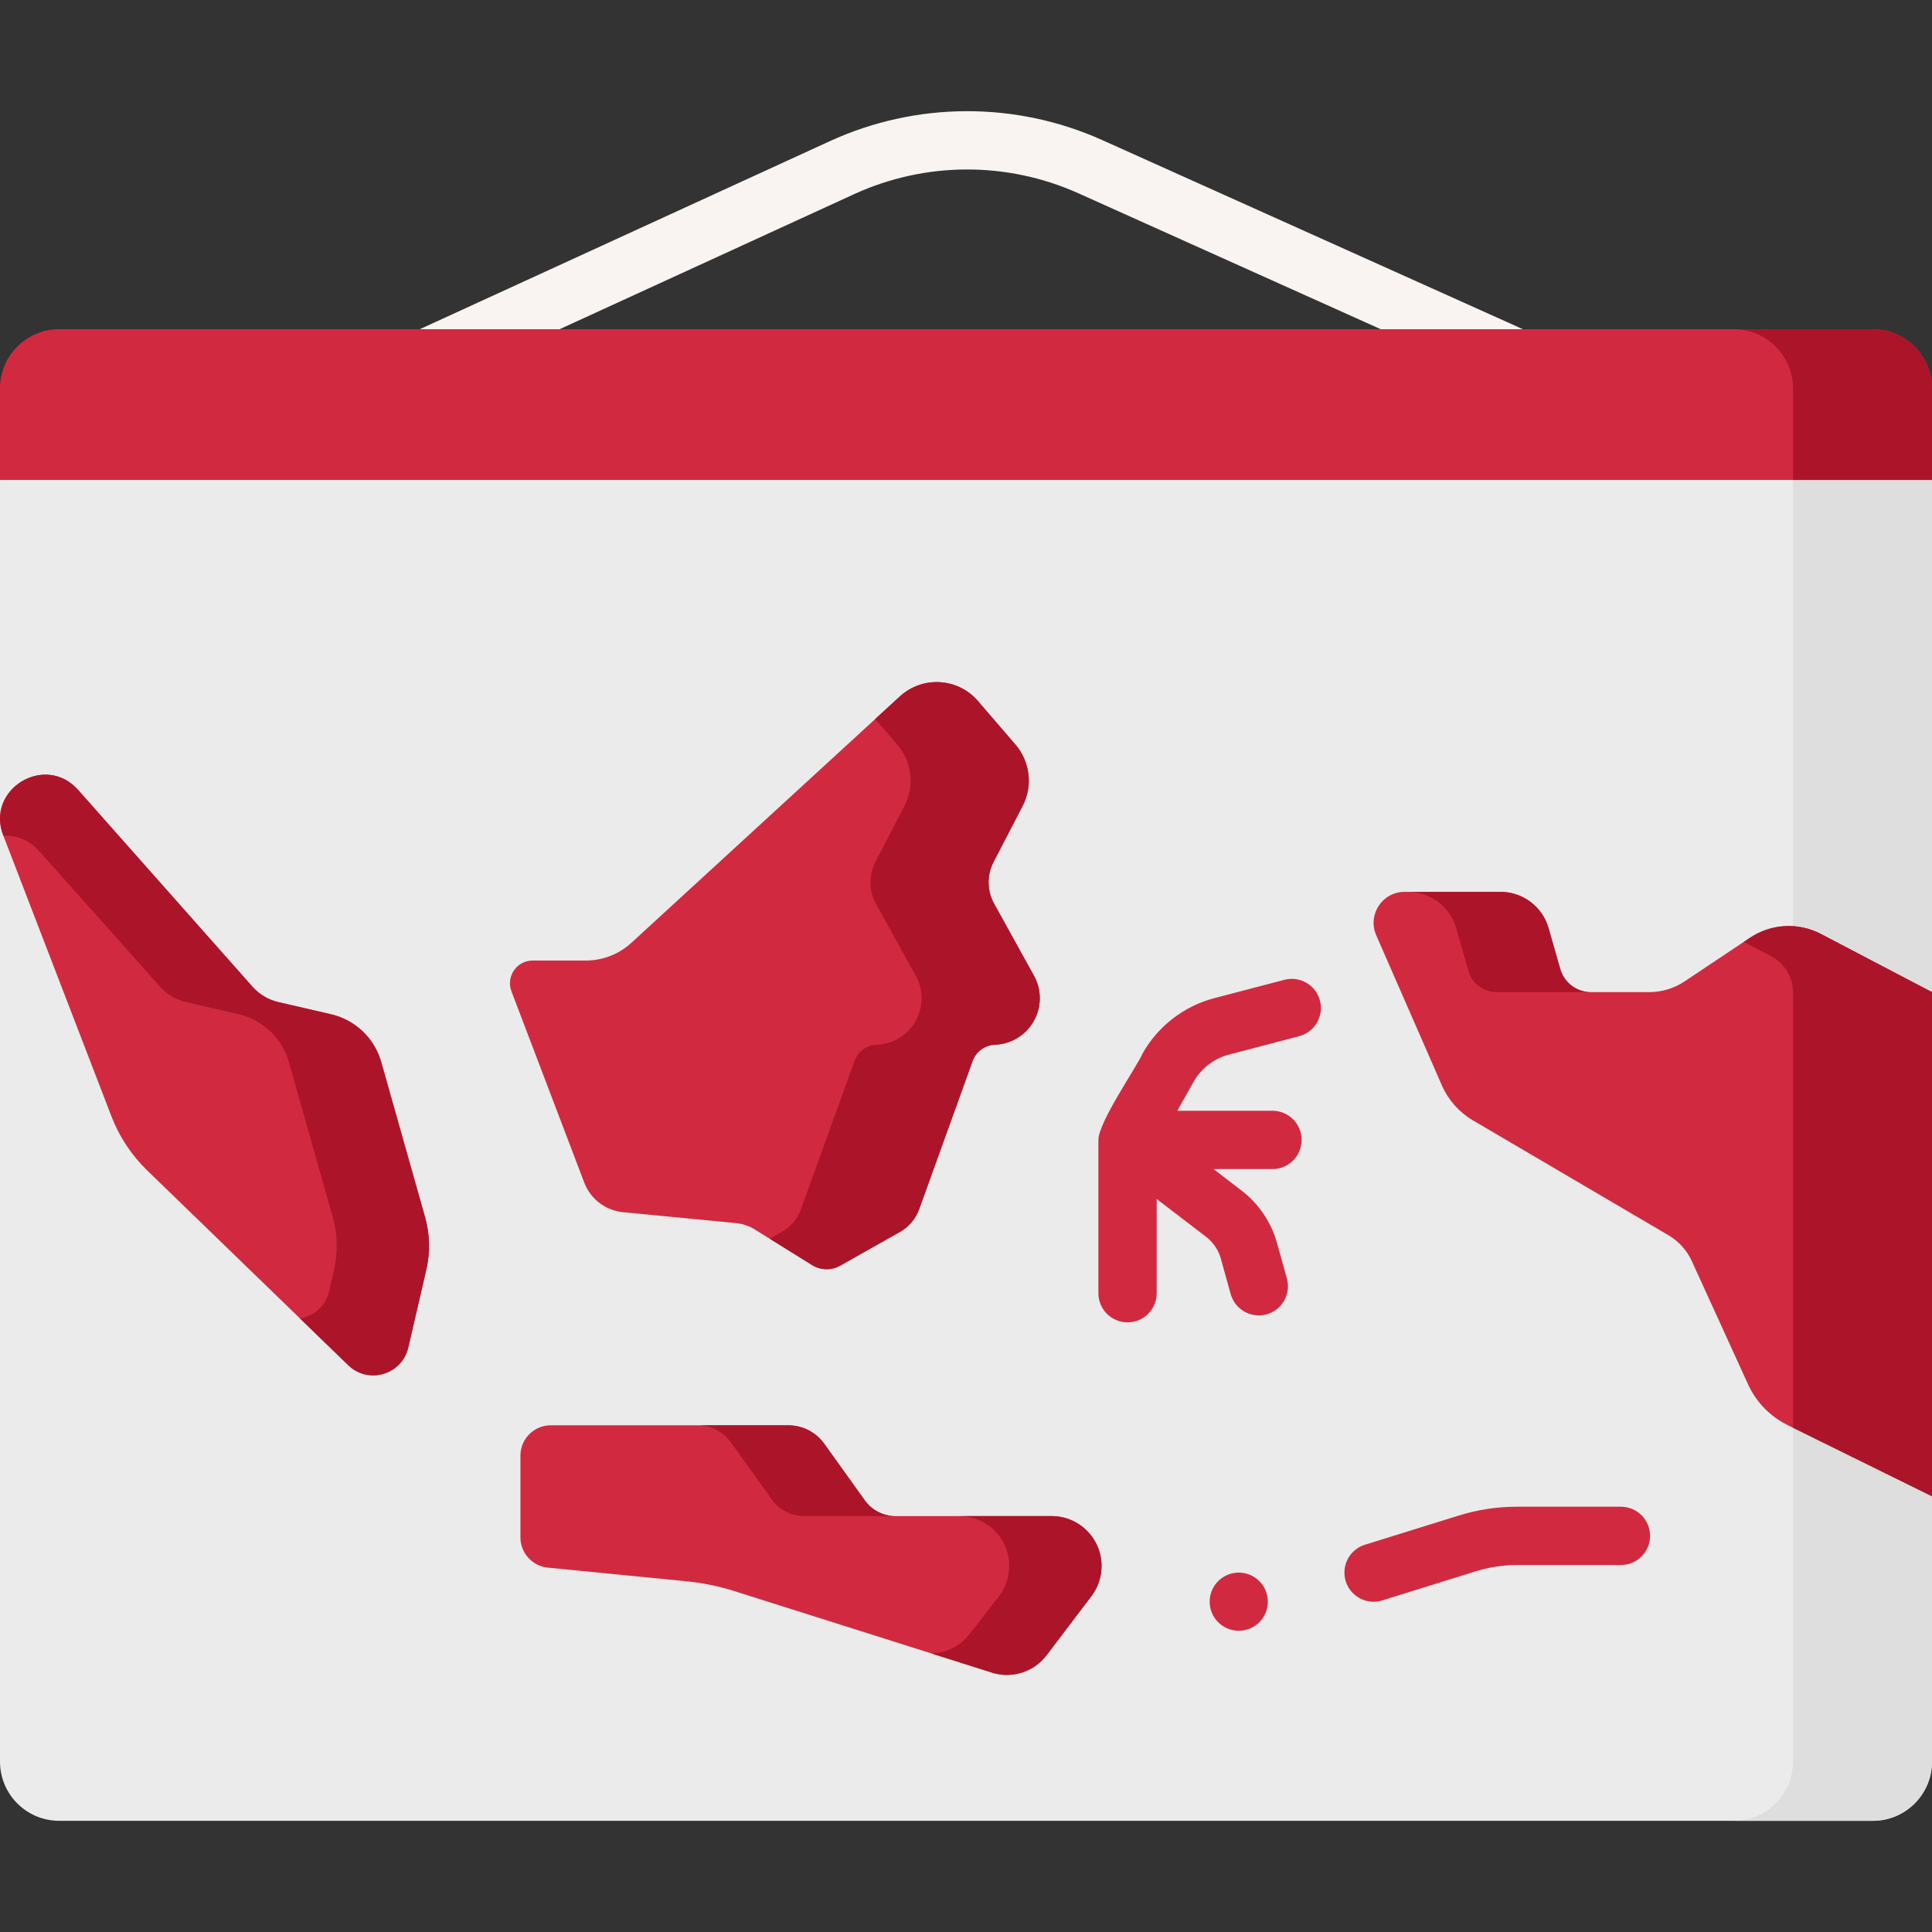<svg width="40" height="40" viewBox="0 0 40 40" fill="none" xmlns="http://www.w3.org/2000/svg"><rect x="0" y="0" width="40" height="40" fill="#333333" stroke="none"/><g clip-path="url(#clip0)"><path d="M31.267 7.964C31.184 7.964 31.1 7.947 31.02 7.91L22.332 4.004C20.852 3.338 19.157 3.344 17.681 4.021L9.205 7.908C8.902 8.047 8.544 7.914 8.405 7.611C8.266 7.308 8.399 6.95 8.702 6.811L17.178 2.924C18.97 2.102 21.029 2.094 22.827 2.903L31.515 6.809C31.819 6.946 31.955 7.303 31.818 7.607C31.718 7.831 31.498 7.964 31.267 7.964Z" fill="#F9F3F1"/><path d="M40 20.541L38.782 24.629L40 30.979V36.472C40 37.149 39.451 37.698 38.774 37.698H1.226C0.549 37.698 0 37.149 0 36.472V9.937L20.11 8.873L37.486 9.803L40 9.937V20.541Z" fill="#EBEBEB"/><path d="M40 20.541L38.782 24.629L40 30.979V36.472C40 37.149 39.451 37.698 38.774 37.698H35.896C36.573 37.698 37.122 37.149 37.122 36.472V9.937L37.486 9.803L40 9.937V20.541Z" fill="#DEDEDE"/><path d="M1.618 16.355L5.228 20.43C5.369 20.588 5.555 20.699 5.761 20.747L6.855 21C7.355 21.116 7.753 21.495 7.893 21.989L8.8 25.198C8.9 25.553 8.909 25.928 8.826 26.288L8.453 27.898C8.322 28.463 7.626 28.668 7.21 28.265L3.05 24.235C2.724 23.92 2.471 23.537 2.308 23.115L0.068 17.298C-0.302 16.34 0.936 15.587 1.618 16.355Z" fill="#D12A40"/><path d="M7.893 21.989C7.753 21.495 7.356 21.116 6.855 21L5.761 20.747C5.555 20.699 5.369 20.588 5.228 20.43L1.617 16.355C0.936 15.586 -0.302 16.34 0.068 17.298L0.071 17.306C0.327 17.288 0.595 17.38 0.809 17.62L3.317 20.432C3.457 20.589 3.642 20.699 3.847 20.746L4.943 21C5.443 21.116 5.841 21.495 5.981 21.989L6.889 25.201C6.989 25.554 6.998 25.928 6.916 26.286L6.813 26.732C6.74 27.047 6.49 27.25 6.211 27.298L7.21 28.265C7.626 28.668 8.322 28.463 8.453 27.898L8.826 26.288C8.91 25.928 8.901 25.553 8.8 25.198L7.893 21.989Z" fill="#AC1529"/><path d="M22.807 32.422C22.807 32.648 22.733 32.867 22.596 33.047L21.669 34.269C21.405 34.617 20.951 34.761 20.535 34.629L15.207 32.943C14.883 32.84 14.549 32.772 14.211 32.739L11.342 32.456C11.021 32.424 10.775 32.154 10.775 31.83V30.138C10.775 29.79 11.057 29.509 11.404 29.509H16.319C16.615 29.509 16.893 29.651 17.066 29.892L17.904 31.062C18.051 31.268 18.288 31.389 18.541 31.389H21.773C22.059 31.389 22.317 31.505 22.504 31.692C22.691 31.878 22.807 32.138 22.807 32.422Z" fill="#D12A40"/><path d="M18.541 31.389H16.644C16.382 31.389 16.135 31.263 15.982 31.049L15.133 29.864C14.973 29.641 14.716 29.509 14.441 29.509H16.319C16.615 29.509 16.893 29.651 17.066 29.892L17.904 31.062C18.051 31.268 18.288 31.389 18.541 31.389Z" fill="#AC1529"/><path d="M21.773 31.389H19.861C20.432 31.389 20.894 31.852 20.894 32.422C20.894 32.648 20.82 32.867 20.684 33.047L20.076 33.828C19.885 34.08 19.594 34.224 19.29 34.235L20.535 34.629C20.951 34.761 21.405 34.617 21.668 34.269L22.596 33.047C22.733 32.867 22.806 32.648 22.806 32.422C22.806 31.852 22.344 31.389 21.773 31.389Z" fill="#AC1529"/><path d="M10.589 20.524L12.097 24.486C12.226 24.825 12.537 25.062 12.899 25.097L15.235 25.323C15.376 25.336 15.511 25.382 15.631 25.457L16.813 26.191C16.99 26.302 17.213 26.306 17.395 26.204L18.633 25.505C18.818 25.401 18.959 25.233 19.031 25.033L20.136 21.969C20.207 21.772 20.391 21.637 20.601 21.63C21.118 21.61 21.528 21.185 21.528 20.667C21.528 20.504 21.486 20.344 21.407 20.201L20.583 18.712C20.434 18.443 20.43 18.117 20.571 17.845L21.172 16.689C21.387 16.274 21.328 15.771 21.024 15.416L20.248 14.514C19.832 14.031 19.099 13.988 18.63 14.419L13.073 19.519C12.815 19.756 12.478 19.887 12.128 19.887H11.028C10.699 19.887 10.472 20.217 10.589 20.524Z" fill="#D12A40"/><path d="M21.528 20.667C21.528 20.926 21.425 21.161 21.258 21.335C21.091 21.509 20.86 21.62 20.601 21.63C20.391 21.637 20.207 21.771 20.136 21.97L19.031 25.033C18.959 25.233 18.818 25.4 18.633 25.505L17.394 26.204C17.213 26.306 16.99 26.302 16.812 26.192L15.935 25.646L16.185 25.505C16.37 25.4 16.512 25.233 16.584 25.033L17.689 21.97C17.76 21.771 17.944 21.637 18.153 21.63C18.411 21.62 18.643 21.509 18.811 21.335C18.978 21.161 19.08 20.926 19.08 20.667C19.08 20.504 19.039 20.344 18.959 20.201L18.135 18.712C17.986 18.443 17.983 18.118 18.124 17.845L18.724 16.688C18.939 16.274 18.881 15.771 18.576 15.417L18.12 14.886L18.63 14.419C19.1 13.988 19.832 14.031 20.247 14.514L21.024 15.417C21.328 15.771 21.387 16.274 21.171 16.688L20.571 17.845C20.43 18.118 20.434 18.443 20.583 18.712L21.407 20.201C21.486 20.344 21.528 20.504 21.528 20.667Z" fill="#AC1529"/><path d="M40 20.541V30.979L37.122 29.56L37.008 29.503C36.647 29.326 36.359 29.028 36.192 28.662L35.029 26.114C34.927 25.888 34.757 25.7 34.543 25.574L30.492 23.194C30.209 23.027 29.986 22.775 29.854 22.475L28.493 19.363C28.308 18.939 28.618 18.465 29.08 18.465H31.065C31.528 18.465 31.936 18.772 32.062 19.218L32.303 20.06C32.383 20.345 32.643 20.541 32.939 20.541H34.143C34.404 20.541 34.659 20.464 34.877 20.319L36.103 19.501H36.104L36.234 19.414C36.672 19.122 37.234 19.092 37.701 19.337L40 20.541Z" fill="#D12A40"/><path d="M32.939 20.541H30.985C30.714 20.541 30.476 20.361 30.402 20.101L30.15 19.218C30.023 18.772 29.615 18.465 29.153 18.465H31.065C31.528 18.465 31.936 18.772 32.062 19.218L32.303 20.061C32.383 20.345 32.643 20.541 32.939 20.541Z" fill="#AC1529"/><path d="M40 20.541V30.979L37.122 29.56V20.544C37.122 20.231 36.948 19.945 36.671 19.799L36.104 19.501L36.234 19.414C36.672 19.122 37.234 19.092 37.701 19.337L40 20.541Z" fill="#AC1529"/><path d="M38.774 6.816H1.226C0.549 6.816 0 7.365 0 8.042V9.937H40V8.042C40 7.365 39.451 6.816 38.774 6.816Z" fill="#D12A40"/><path d="M38.774 6.816H35.896C36.573 6.816 37.122 7.365 37.122 8.042V9.937H40V8.042C40 7.365 39.451 6.816 38.774 6.816Z" fill="#AC1529"/><path d="M25.445 21.834L26.897 21.453C27.22 21.369 27.413 21.039 27.328 20.716C27.244 20.394 26.914 20.201 26.591 20.286L25.139 20.666C24.512 20.83 23.971 21.248 23.654 21.814C23.549 22.07 22.741 23.228 22.741 23.601V26.774C22.741 27.108 23.011 27.378 23.345 27.378C23.678 27.378 23.948 27.108 23.948 26.774V24.824L24.972 25.608C25.119 25.721 25.227 25.881 25.276 26.059L25.48 26.792C25.554 27.059 25.797 27.234 26.061 27.234C26.115 27.234 26.169 27.227 26.223 27.212C26.545 27.123 26.733 26.79 26.643 26.469L26.44 25.736C26.32 25.307 26.06 24.921 25.706 24.65L25.125 24.204H26.345C26.679 24.204 26.949 23.934 26.949 23.601C26.949 23.267 26.679 22.997 26.345 22.997H24.375L24.708 22.404C24.865 22.123 25.134 21.915 25.445 21.834Z" fill="#D12A40"/><path d="M28.439 33.162C28.181 33.162 27.943 32.996 27.862 32.738C27.763 32.419 27.941 32.081 28.259 31.982L30.201 31.378C30.59 31.257 30.994 31.195 31.401 31.195H33.559C33.893 31.195 34.163 31.465 34.163 31.799C34.163 32.132 33.893 32.402 33.559 32.402H31.401C31.116 32.402 30.833 32.446 30.56 32.53L28.618 33.135C28.558 33.153 28.498 33.162 28.439 33.162Z" fill="#D12A40"/><path d="M25.647 33.763C25.98 33.763 26.249 33.493 26.249 33.161C26.249 32.828 25.98 32.559 25.647 32.559C25.314 32.559 25.045 32.828 25.045 33.161C25.045 33.493 25.314 33.763 25.647 33.763Z" fill="#D12A40"/></g><defs><clipPath id="clip0"><rect width="40" height="40" fill="white"/></clipPath></defs></svg>